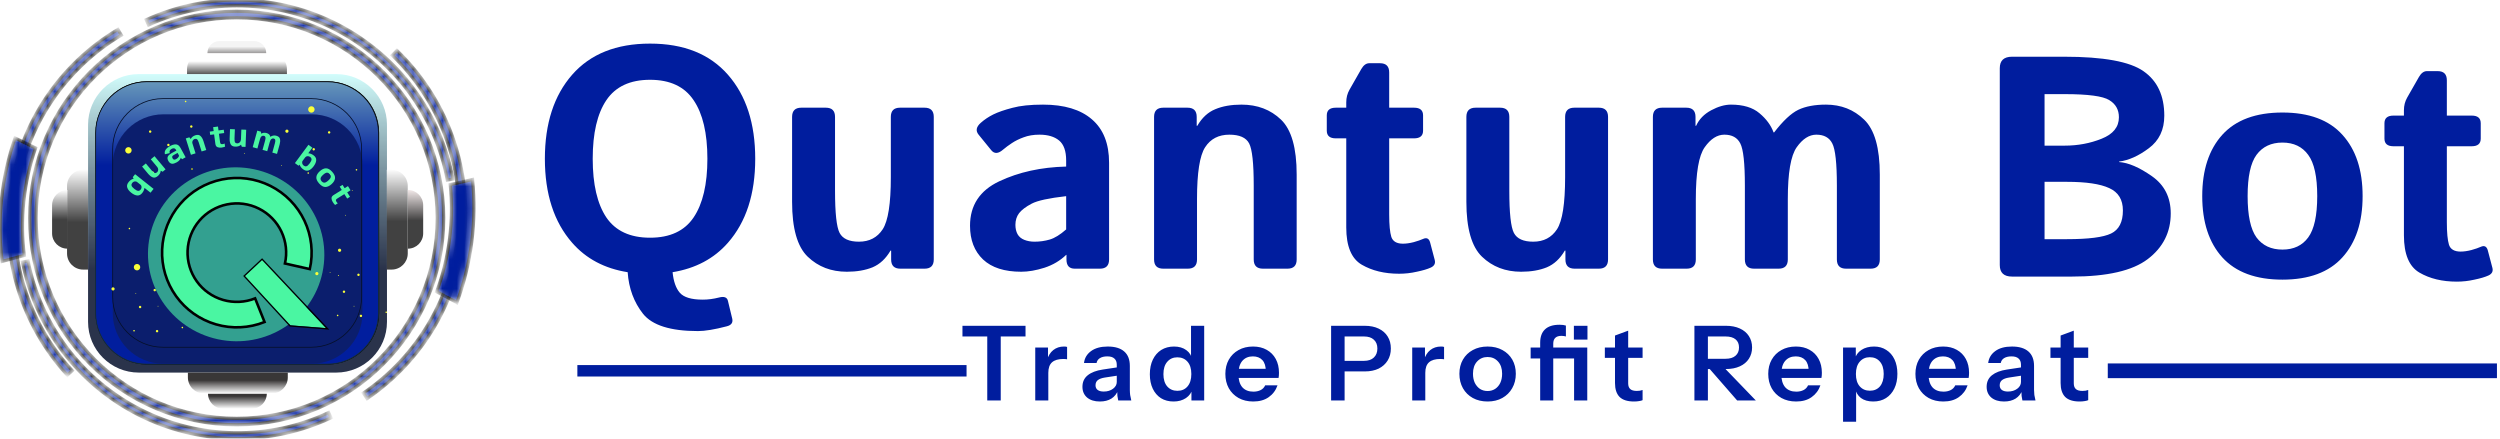 <svg width="342" height="60" viewBox="0 0 342 60" fill="none" xmlns="http://www.w3.org/2000/svg">
<path d="M74.539 21.716C74.539 16.892 75.783 13.061 78.272 10.223C80.762 7.384 84.313 5.965 88.927 5.965C93.542 5.965 97.093 7.384 99.581 10.223C102.071 13.061 103.315 16.892 103.315 21.716C103.315 26.54 102.071 30.372 99.581 33.21C97.681 35.377 95.156 36.72 92.01 37.237C92.135 38.495 92.465 39.432 92.996 40.047C93.542 40.677 94.59 40.991 96.142 40.991C96.856 40.991 97.596 40.894 98.365 40.698C99.065 40.516 99.471 40.67 99.581 41.159L100.169 43.592C100.294 44.137 100.043 44.487 99.414 44.641C97.764 45.074 96.45 45.291 95.472 45.291C91.724 45.291 89.221 44.501 87.962 42.921C86.718 41.341 86.018 39.446 85.865 37.237C82.705 36.734 80.174 35.391 78.272 33.21C75.783 30.372 74.539 26.54 74.539 21.716ZM81.083 21.716C81.083 25.212 81.706 27.89 82.95 29.749C84.209 31.595 86.2 32.518 88.927 32.518C91.653 32.518 93.639 31.595 94.884 29.749C96.142 27.89 96.771 25.212 96.771 21.716C96.771 18.221 96.142 15.55 94.884 13.704C93.639 11.844 91.653 10.915 88.927 10.915C86.2 10.915 84.209 11.844 82.95 13.704C81.706 15.55 81.083 18.221 81.083 21.716ZM108.358 27.61V15.99C108.358 15.151 108.779 14.732 109.617 14.732H112.973C113.813 14.732 114.232 15.151 114.232 15.99V26.1C114.232 29.148 114.441 31.071 114.86 31.868C115.281 32.665 116.161 33.063 117.503 33.063C118.929 33.063 120.014 32.497 120.755 31.364C121.496 30.218 121.866 27.848 121.866 24.254V15.99C121.866 15.151 122.285 14.732 123.125 14.732H126.481C127.319 14.732 127.739 15.151 127.739 15.99V35.496C127.739 36.335 127.319 36.755 126.481 36.755H123.167C122.327 36.755 121.908 36.335 121.908 35.496V34.28H121.824C121.181 35.384 120.363 36.146 119.371 36.566C118.377 36.971 117.203 37.174 115.846 37.174C113.707 37.174 111.925 36.489 110.499 35.119C109.071 33.748 108.358 31.245 108.358 27.61ZM132.699 30.882C132.699 28.085 134.035 26.058 136.705 24.799C139.375 23.541 142.424 22.87 145.85 22.786V21.947C145.85 20.661 145.528 19.752 144.885 19.22C144.242 18.689 143.347 18.423 142.2 18.423C141.39 18.423 140.669 18.542 140.04 18.78C139.424 19.004 138.886 19.269 138.425 19.577C137.977 19.87 137.572 20.171 137.209 20.479C136.565 21.038 136.034 21.066 135.614 20.563L133.874 18.423C133.44 17.892 133.544 17.347 134.188 16.787C134.678 16.354 135.243 15.976 135.887 15.655C136.544 15.333 137.412 15.033 138.487 14.753C139.564 14.459 140.962 14.312 142.683 14.312C145.59 14.312 147.822 14.984 149.373 16.326C150.939 17.668 151.722 19.647 151.722 22.262V35.496C151.722 36.335 151.303 36.755 150.465 36.755H147.024C146.269 36.755 145.892 36.335 145.892 35.496V34.867H145.85C145.025 35.664 144.032 36.251 142.871 36.629C141.724 36.992 140.669 37.174 139.704 37.174C137.412 37.174 135.67 36.615 134.481 35.496C133.293 34.364 132.699 32.825 132.699 30.882ZM138.908 30.756C138.908 31.245 139.005 31.672 139.2 32.035C139.397 32.385 139.704 32.644 140.124 32.811C140.543 32.979 141.011 33.063 141.529 33.063C142.242 33.063 142.934 32.965 143.605 32.77C144.276 32.574 145.025 32.112 145.85 31.385V26.834C143.501 27.099 141.927 27.442 141.13 27.862C140.334 28.281 139.76 28.715 139.411 29.162C139.075 29.609 138.908 30.141 138.908 30.756ZM159.136 36.755C158.298 36.755 157.877 36.335 157.877 35.496V15.99C157.877 15.151 158.298 14.732 159.136 14.732H162.45C163.289 14.732 163.709 15.151 163.709 15.99V17.207H163.793C164.436 16.102 165.253 15.347 166.246 14.942C167.24 14.522 168.435 14.312 169.832 14.312C172.014 14.312 173.818 14.998 175.244 16.368C176.671 17.738 177.384 20.241 177.384 23.877V35.496C177.384 36.335 176.965 36.755 176.125 36.755H172.769C171.931 36.755 171.51 36.335 171.51 35.496V25.387C171.51 22.338 171.301 20.416 170.882 19.619C170.462 18.822 169.561 18.423 168.176 18.423C166.707 18.423 165.603 18.997 164.862 20.143C164.121 21.276 163.751 23.639 163.751 27.232V35.496C163.751 36.335 163.332 36.755 162.492 36.755H159.136ZM182.742 18.927C181.917 18.927 181.504 18.577 181.504 17.878V15.781C181.504 15.082 181.917 14.732 182.742 14.732H184.168V13.998C184.168 13.368 184.315 12.795 184.608 12.278L186.224 9.446C186.531 8.915 186.895 8.649 187.314 8.649H188.782C189.622 8.649 190.041 9.069 190.041 9.908V14.732H193.439C194.263 14.732 194.676 15.082 194.676 15.781V17.878C194.676 18.577 194.263 18.927 193.439 18.927H190.041V29.33C190.041 30.756 190.139 31.784 190.335 32.413C190.545 33.028 191.076 33.336 191.929 33.336C192.362 33.336 192.851 33.266 193.397 33.126C193.943 32.972 194.368 32.825 194.676 32.686C195.166 32.462 195.488 32.623 195.64 33.168L196.27 35.559C196.396 36.035 196.214 36.384 195.725 36.608C195.263 36.818 194.627 37.006 193.816 37.174C193.019 37.356 192.215 37.447 191.404 37.447C189.405 37.447 187.699 37.034 186.286 36.209C184.874 35.384 184.168 33.685 184.168 31.113V18.927H182.742ZM200.6 27.61V15.99C200.6 15.151 201.021 14.732 201.859 14.732H205.215C206.055 14.732 206.474 15.151 206.474 15.99V26.1C206.474 29.148 206.683 31.071 207.102 31.868C207.523 32.665 208.403 33.063 209.745 33.063C211.171 33.063 212.255 32.497 212.997 31.364C213.738 30.218 214.108 27.848 214.108 24.254V15.99C214.108 15.151 214.527 14.732 215.367 14.732H218.723C219.561 14.732 219.981 15.151 219.981 15.99V35.496C219.981 36.335 219.561 36.755 218.723 36.755H215.409C214.569 36.755 214.15 36.335 214.15 35.496V34.28H214.066C213.423 35.384 212.605 36.146 211.612 36.566C210.619 36.971 209.445 37.174 208.088 37.174C205.949 37.174 204.167 36.489 202.74 35.119C201.313 33.748 200.6 31.245 200.6 27.61ZM227.373 36.755C226.535 36.755 226.116 36.335 226.116 35.496V15.99C226.116 15.151 226.535 14.732 227.373 14.732H230.688C231.526 14.732 231.946 15.151 231.946 15.99V17.207H232.03C232.436 16.312 233.12 15.606 234.085 15.088C235.05 14.571 235.953 14.312 236.791 14.312C238.469 14.312 239.77 14.704 240.692 15.487C241.63 16.27 242.273 17.144 242.622 18.109H242.705C243.922 16.529 245.02 15.501 245.999 15.025C246.992 14.55 248.257 14.312 249.795 14.312C251.864 14.312 253.606 14.998 255.017 16.368C256.444 17.738 257.157 20.241 257.157 23.877V35.496C257.157 36.335 256.737 36.755 255.898 36.755H252.542C251.704 36.755 251.285 36.335 251.285 35.496V25.387C251.285 22.338 251.075 20.416 250.654 19.619C250.25 18.822 249.522 18.423 248.473 18.423C247.495 18.423 246.6 18.997 245.789 20.143C244.978 21.29 244.573 23.653 244.573 27.232V35.496C244.573 36.335 244.152 36.755 243.314 36.755H239.958C239.119 36.755 238.699 36.335 238.699 35.496V25.387C238.699 22.338 238.49 20.416 238.071 19.619C237.665 18.822 236.939 18.423 235.889 18.423C234.91 18.423 234.015 18.997 233.204 20.143C232.394 21.276 231.988 23.639 231.988 27.232V35.496C231.988 36.335 231.569 36.755 230.729 36.755H227.373Z" fill="#001D9E"/>
<path d="M275.248 37.836C274.13 37.836 273.57 37.311 273.57 36.263V9.332C273.57 8.283 274.13 7.759 275.248 7.759H282.38C287.749 7.759 291.371 8.423 293.244 9.751C295.131 11.066 296.075 13.093 296.075 15.834C296.075 17.75 295.37 19.232 293.957 20.28C292.559 21.329 291.202 21.937 289.888 22.105V22.168C291.161 22.252 292.657 22.895 294.376 24.098C296.096 25.3 296.957 26.999 296.957 29.194C296.957 31.767 295.908 33.851 293.811 35.445C291.714 37.039 288.252 37.836 283.428 37.836H275.248ZM279.695 32.718H282.757C285.722 32.718 287.736 32.459 288.798 31.942C289.875 31.425 290.413 30.376 290.413 28.796C290.413 27.314 289.791 26.293 288.546 25.734C287.315 25.16 285.386 24.874 282.757 24.874H279.695V32.718ZM279.695 19.924H282.442C284.247 19.924 285.931 19.609 287.497 18.98C289.078 18.351 289.867 17.372 289.867 16.044C289.867 15.009 289.427 14.226 288.546 13.695C287.679 13.149 285.645 12.877 282.442 12.877H279.695V19.924ZM301.266 26.824C301.266 23.259 302.182 20.462 304.014 18.435C305.859 16.407 308.6 15.393 312.236 15.393C315.872 15.393 318.605 16.407 320.436 18.435C322.283 20.462 323.205 23.259 323.205 26.824C323.205 30.39 322.283 33.186 320.436 35.214C318.605 37.241 315.872 38.255 312.236 38.255C308.6 38.255 305.859 37.241 304.014 35.214C302.182 33.186 301.266 30.39 301.266 26.824ZM307.475 26.824C307.475 29.481 307.88 31.369 308.691 32.487C309.516 33.592 310.698 34.144 312.236 34.144C313.774 34.144 314.949 33.592 315.759 32.487C316.585 31.369 316.997 29.481 316.997 26.824C316.997 24.168 316.585 22.287 315.759 21.182C314.949 20.064 313.774 19.504 312.236 19.504C310.698 19.504 309.516 20.064 308.691 21.182C307.88 22.287 307.475 24.168 307.475 26.824ZM327.431 20.008C326.606 20.008 326.193 19.658 326.193 18.959V16.862C326.193 16.162 326.606 15.813 327.431 15.813H328.857V15.079C328.857 14.45 329.004 13.876 329.297 13.359L330.912 10.527C331.221 9.996 331.584 9.73 332.003 9.73H333.472C334.31 9.73 334.729 10.15 334.729 10.989V15.813H338.127C338.952 15.813 339.365 16.162 339.365 16.862V18.959C339.365 19.658 338.952 20.008 338.127 20.008H334.729V30.411C334.729 31.837 334.828 32.865 335.023 33.494C335.233 34.109 335.765 34.417 336.618 34.417C337.05 34.417 337.541 34.347 338.086 34.207C338.631 34.053 339.058 33.907 339.365 33.767C339.854 33.543 340.176 33.704 340.33 34.249L340.96 36.64C341.085 37.115 340.903 37.465 340.414 37.689C339.953 37.898 339.316 38.087 338.506 38.255C337.708 38.437 336.904 38.528 336.094 38.528C334.094 38.528 332.388 38.115 330.975 37.29C329.564 36.465 328.857 34.766 328.857 32.194V20.008H327.431Z" fill="#001D9E"/>
<path d="M135.057 54.783V46.029H131.664V44.568H140.292V46.029H136.901V54.783H135.057ZM141.622 54.783V47.547H143.367V49.292H143.409V54.783H141.622ZM143.409 51.009L143.224 49.292C143.395 48.678 143.684 48.209 144.09 47.888C144.498 47.566 144.983 47.406 145.551 47.406C145.75 47.406 145.893 47.424 145.978 47.462V49.151C145.931 49.132 145.865 49.122 145.779 49.122C145.694 49.113 145.589 49.108 145.466 49.108C144.776 49.108 144.261 49.259 143.919 49.562C143.58 49.865 143.409 50.347 143.409 51.009ZM152.974 54.783C152.927 54.594 152.888 54.386 152.86 54.159C152.841 53.932 152.831 53.658 152.831 53.336H152.775V49.903C152.775 49.524 152.665 49.24 152.448 49.051C152.24 48.853 151.918 48.753 151.483 48.753C151.058 48.753 150.717 48.834 150.462 48.995C150.217 49.146 150.065 49.368 150.008 49.661H148.291C148.367 48.99 148.688 48.446 149.255 48.03C149.823 47.613 150.584 47.406 151.54 47.406C152.533 47.406 153.285 47.632 153.796 48.086C154.308 48.531 154.562 49.188 154.562 50.059V53.336C154.562 53.563 154.578 53.795 154.605 54.032C154.644 54.268 154.694 54.519 154.76 54.783H152.974ZM150.462 54.925C149.734 54.925 149.153 54.746 148.717 54.386C148.291 54.017 148.078 53.526 148.078 52.911C148.078 52.249 148.32 51.724 148.803 51.336C149.285 50.948 149.966 50.688 150.845 50.555L153.101 50.215V51.35L151.143 51.648C150.717 51.714 150.396 51.832 150.178 52.003C149.969 52.173 149.867 52.409 149.867 52.712C149.867 52.986 149.966 53.199 150.165 53.35C150.363 53.492 150.637 53.563 150.987 53.563C151.499 53.563 151.924 53.436 152.265 53.18C152.604 52.925 152.775 52.613 152.775 52.244L152.974 53.336C152.784 53.856 152.472 54.254 152.037 54.528C151.612 54.793 151.086 54.925 150.462 54.925ZM162.988 54.783V53.152L163.13 53.18C163.007 53.71 162.709 54.136 162.235 54.457C161.763 54.769 161.201 54.925 160.548 54.925C159.886 54.925 159.308 54.774 158.817 54.471C158.334 54.159 157.96 53.724 157.695 53.166C157.43 52.608 157.298 51.951 157.298 51.194C157.298 50.428 157.436 49.761 157.709 49.193C157.984 48.626 158.367 48.186 158.858 47.874C159.36 47.562 159.942 47.406 160.603 47.406C161.286 47.406 161.849 47.571 162.293 47.902C162.737 48.224 163.012 48.673 163.116 49.25L162.932 49.264V44.568H164.733V54.783H162.988ZM161.072 53.464C161.65 53.464 162.108 53.265 162.449 52.868C162.799 52.461 162.974 51.894 162.974 51.166C162.974 50.437 162.799 49.874 162.449 49.477C162.099 49.08 161.636 48.881 161.058 48.881C160.49 48.881 160.032 49.084 159.682 49.491C159.332 49.888 159.156 50.451 159.156 51.18C159.156 51.908 159.332 52.471 159.682 52.868C160.032 53.265 160.495 53.464 161.072 53.464ZM171.446 54.925C170.68 54.925 170.008 54.765 169.431 54.443C168.864 54.121 168.419 53.677 168.097 53.109C167.786 52.542 167.629 51.889 167.629 51.151C167.629 50.413 167.786 49.766 168.097 49.208C168.419 48.64 168.864 48.2 169.431 47.888C169.999 47.566 170.661 47.406 171.417 47.406C172.136 47.406 172.761 47.557 173.291 47.859C173.82 48.153 174.231 48.569 174.525 49.108C174.818 49.647 174.964 50.276 174.964 50.995C174.964 51.127 174.961 51.251 174.95 51.364C174.942 51.478 174.928 51.591 174.908 51.705H168.736V50.456H173.531L173.163 50.796C173.163 50.115 173.007 49.605 172.695 49.264C172.381 48.924 171.948 48.753 171.389 48.753C170.784 48.753 170.302 48.961 169.942 49.378C169.592 49.794 169.417 50.395 169.417 51.18C169.417 51.955 169.592 52.551 169.942 52.968C170.302 53.374 170.807 53.578 171.46 53.578C171.838 53.578 172.169 53.507 172.453 53.365C172.737 53.223 172.946 53.005 173.078 52.712H174.766C174.529 53.393 174.128 53.932 173.561 54.33C173.001 54.727 172.298 54.925 171.446 54.925ZM182.096 54.783V44.568H186.68C187.427 44.568 188.066 44.695 188.595 44.951C189.133 45.206 189.546 45.566 189.83 46.029C190.123 46.493 190.269 47.041 190.269 47.675C190.269 48.299 190.123 48.848 189.83 49.321C189.536 49.794 189.125 50.163 188.595 50.428C188.066 50.683 187.427 50.811 186.68 50.811H183.529V49.364H186.594C187.181 49.364 187.63 49.212 187.942 48.91C188.264 48.607 188.425 48.195 188.425 47.675C188.425 47.164 188.264 46.762 187.942 46.469C187.63 46.176 187.181 46.029 186.594 46.029H183.942V54.783H182.096ZM193.191 54.783V47.547H194.938V49.292H194.98V54.783H193.191ZM194.98 51.009L194.795 49.292C194.966 48.678 195.255 48.209 195.661 47.888C196.068 47.566 196.554 47.406 197.122 47.406C197.32 47.406 197.463 47.424 197.549 47.462V49.151C197.5 49.132 197.434 49.122 197.35 49.122C197.265 49.113 197.16 49.108 197.037 49.108C196.347 49.108 195.831 49.259 195.49 49.562C195.15 49.865 194.98 50.347 194.98 51.009ZM203.505 54.925C202.738 54.925 202.061 54.765 201.476 54.443C200.898 54.121 200.448 53.677 200.128 53.109C199.806 52.532 199.645 51.875 199.645 51.137C199.645 50.399 199.806 49.751 200.128 49.193C200.448 48.635 200.898 48.2 201.476 47.888C202.061 47.566 202.738 47.406 203.505 47.406C204.28 47.406 204.955 47.566 205.534 47.888C206.11 48.2 206.559 48.635 206.882 49.193C207.202 49.751 207.364 50.399 207.364 51.137C207.364 51.875 207.199 52.532 206.866 53.109C206.545 53.677 206.096 54.121 205.518 54.443C204.941 54.765 204.271 54.925 203.505 54.925ZM203.505 53.492C203.883 53.492 204.222 53.398 204.525 53.209C204.828 53.01 205.065 52.736 205.236 52.386C205.405 52.026 205.49 51.605 205.49 51.123C205.49 50.413 205.302 49.855 204.922 49.449C204.553 49.042 204.081 48.838 203.505 48.838C202.926 48.838 202.449 49.042 202.071 49.449C201.692 49.855 201.504 50.413 201.504 51.123C201.504 51.605 201.589 52.026 201.758 52.386C201.939 52.736 202.174 53.01 202.468 53.209C202.772 53.398 203.116 53.492 203.505 53.492ZM210.696 54.783V46.88C210.696 46.086 210.913 45.48 211.349 45.064C211.793 44.639 212.455 44.426 213.334 44.426C213.534 44.426 213.7 44.435 213.832 44.454C213.964 44.473 214.092 44.501 214.215 44.539V46.029C214.149 46.001 214.064 45.982 213.959 45.972C213.855 45.953 213.736 45.944 213.604 45.944C213.226 45.944 212.942 46.038 212.752 46.228C212.573 46.407 212.484 46.672 212.484 47.022V54.783H210.696ZM215.335 54.783V47.547H217.138V54.783H215.335ZM209.391 49.037V47.547H215.889V49.037H209.391ZM215.307 46.455V44.568H217.165V46.455H215.307ZM223.529 54.925C222.639 54.925 221.983 54.717 221.558 54.301C221.141 53.876 220.932 53.242 220.932 52.4V45.901L222.735 45.234V52.442C222.735 52.792 222.829 53.053 223.019 53.223C223.207 53.393 223.505 53.478 223.912 53.478C224.072 53.478 224.215 53.469 224.337 53.45C224.469 53.422 224.593 53.388 224.706 53.35V54.741C224.593 54.798 224.433 54.84 224.224 54.869C224.017 54.907 223.785 54.925 223.529 54.925ZM219.543 48.952V47.547H224.706V48.952H219.543ZM231.796 54.783V44.568H236.108C236.838 44.568 237.472 44.691 238.01 44.937C238.55 45.183 238.961 45.528 239.245 45.972C239.537 46.417 239.685 46.937 239.685 47.533C239.685 48.12 239.537 48.635 239.245 49.08C238.961 49.524 238.55 49.87 238.01 50.115C237.472 50.361 236.838 50.484 236.108 50.484H233.243V49.08H236.053C236.648 49.08 237.103 48.943 237.414 48.668C237.737 48.394 237.897 48.016 237.897 47.533C237.897 47.051 237.74 46.682 237.428 46.426C237.117 46.161 236.657 46.029 236.053 46.029H233.64V54.783H231.796ZM237.641 54.783L233.087 49.562H235.159L240.196 54.783H237.641ZM245.711 54.925C244.945 54.925 244.274 54.765 243.696 54.443C243.13 54.121 242.684 53.677 242.364 53.109C242.05 52.542 241.895 51.889 241.895 51.151C241.895 50.413 242.05 49.766 242.364 49.208C242.684 48.64 243.13 48.2 243.696 47.888C244.264 47.566 244.927 47.406 245.683 47.406C246.403 47.406 247.026 47.557 247.555 47.859C248.087 48.153 248.498 48.569 248.79 49.108C249.084 49.647 249.231 50.276 249.231 50.995C249.231 51.127 249.226 51.251 249.217 51.364C249.206 51.478 249.193 51.591 249.173 51.705H243.001V50.456H247.797L247.428 50.796C247.428 50.115 247.273 49.605 246.96 49.264C246.648 48.924 246.213 48.753 245.655 48.753C245.049 48.753 244.567 48.961 244.208 49.378C243.858 49.794 243.682 50.395 243.682 51.18C243.682 51.955 243.858 52.551 244.208 52.968C244.567 53.374 245.074 53.578 245.725 53.578C246.105 53.578 246.436 53.507 246.719 53.365C247.003 53.223 247.211 53.005 247.343 52.712H249.032C248.795 53.393 248.393 53.932 247.825 54.33C247.268 54.727 246.563 54.925 245.711 54.925ZM256.258 54.925C255.568 54.925 255.004 54.765 254.57 54.443C254.144 54.112 253.879 53.658 253.775 53.081L253.917 53.067V57.692H252.129V47.547H253.874V49.179L253.733 49.151C253.865 48.611 254.168 48.186 254.64 47.874C255.114 47.562 255.69 47.406 256.371 47.406C257.016 47.406 257.573 47.562 258.047 47.874C258.529 48.176 258.902 48.607 259.166 49.165C259.431 49.723 259.563 50.38 259.563 51.137C259.563 51.903 259.428 52.57 259.152 53.138C258.879 53.705 258.496 54.145 258.003 54.457C257.512 54.769 256.93 54.925 256.258 54.925ZM255.803 53.45C256.382 53.45 256.84 53.251 257.181 52.854C257.521 52.447 257.691 51.88 257.691 51.151C257.691 50.423 257.515 49.86 257.165 49.463C256.826 49.066 256.368 48.867 255.789 48.867C255.222 48.867 254.764 49.07 254.414 49.477C254.064 49.874 253.888 50.437 253.888 51.166C253.888 51.894 254.064 52.457 254.414 52.854C254.764 53.251 255.227 53.45 255.803 53.45ZM265.849 54.925C265.082 54.925 264.41 54.765 263.834 54.443C263.266 54.121 262.822 53.677 262.5 53.109C262.188 52.542 262.031 51.889 262.031 51.151C262.031 50.413 262.188 49.766 262.5 49.208C262.822 48.64 263.266 48.2 263.834 47.888C264.401 47.566 265.063 47.406 265.821 47.406C266.54 47.406 267.164 47.557 267.693 47.859C268.222 48.153 268.635 48.569 268.928 49.108C269.22 49.647 269.368 50.276 269.368 50.995C269.368 51.127 269.363 51.251 269.353 51.364C269.344 51.478 269.33 51.591 269.311 51.705H263.139V50.456H267.935L267.566 50.796C267.566 50.115 267.409 49.605 267.097 49.264C266.786 48.924 266.35 48.753 265.791 48.753C265.187 48.753 264.704 48.961 264.344 49.378C263.994 49.794 263.82 50.395 263.82 51.18C263.82 51.955 263.994 52.551 264.344 52.968C264.704 53.374 265.209 53.578 265.863 53.578C266.24 53.578 266.573 53.507 266.855 53.365C267.139 53.223 267.348 53.005 267.48 52.712H269.168C268.933 53.393 268.531 53.932 267.963 54.33C267.404 54.727 266.7 54.925 265.849 54.925ZM276.667 54.783C276.62 54.594 276.582 54.386 276.554 54.159C276.535 53.932 276.526 53.658 276.526 53.336H276.469V49.903C276.469 49.524 276.361 49.24 276.143 49.051C275.934 48.853 275.612 48.753 275.178 48.753C274.751 48.753 274.412 48.834 274.156 48.995C273.91 49.146 273.759 49.368 273.701 49.661H271.984C272.061 48.99 272.383 48.446 272.949 48.03C273.517 47.613 274.279 47.406 275.234 47.406C276.227 47.406 276.979 47.632 277.491 48.086C278.001 48.531 278.257 49.188 278.257 50.059V53.336C278.257 53.563 278.271 53.795 278.299 54.032C278.337 54.268 278.39 54.519 278.456 54.783H276.667ZM274.156 54.925C273.428 54.925 272.846 54.746 272.411 54.386C271.984 54.017 271.772 53.526 271.772 52.911C271.772 52.249 272.014 51.724 272.496 51.336C272.979 50.948 273.66 50.688 274.539 50.555L276.794 50.215V51.35L274.837 51.648C274.412 51.714 274.09 51.832 273.872 52.003C273.665 52.173 273.56 52.409 273.56 52.712C273.56 52.986 273.66 53.199 273.858 53.35C274.057 53.492 274.33 53.563 274.68 53.563C275.192 53.563 275.617 53.436 275.958 53.18C276.298 52.925 276.469 52.613 276.469 52.244L276.667 53.336C276.477 53.856 276.166 54.254 275.73 54.528C275.305 54.793 274.779 54.925 274.156 54.925ZM284.488 54.925C283.6 54.925 282.942 54.717 282.517 54.301C282.101 53.876 281.892 53.242 281.892 52.4V45.901L283.694 45.234V52.442C283.694 52.792 283.788 53.053 283.978 53.223C284.168 53.393 284.466 53.478 284.872 53.478C285.034 53.478 285.175 53.469 285.298 53.45C285.431 53.422 285.553 53.388 285.667 53.35V54.741C285.553 54.798 285.392 54.84 285.185 54.869C284.976 54.907 284.744 54.925 284.488 54.925ZM280.502 48.952V47.547H285.667V48.952H280.502Z" fill="#001D9E"/>
<path d="M132.224 49.942H78.984V51.507H132.224V49.942Z" fill="#001D9E"/>
<path d="M341.582 49.718H288.344V51.731H341.582V49.718Z" fill="#001D9E"/>
<g filter="url(#filter0_f_359_90)">
<path d="M19.283 46.684C19.344 46.684 19.394 46.634 19.394 46.573C19.394 46.511 19.344 46.462 19.283 46.462C19.222 46.462 19.172 46.511 19.172 46.573C19.172 46.634 19.222 46.684 19.283 46.684Z" fill="#FAFF39"/>
</g>
<g filter="url(#filter1_f_359_90)">
<path d="M47.533 44.567C47.594 44.567 47.644 44.518 47.644 44.456C47.644 44.395 47.594 44.346 47.533 44.346C47.472 44.346 47.422 44.395 47.422 44.456C47.422 44.518 47.472 44.567 47.533 44.567Z" fill="#FAFF39"/>
</g>
<g filter="url(#filter2_f_359_90)">
<path d="M25.908 46.236C25.969 46.236 26.019 46.187 26.019 46.125C26.019 46.064 25.969 46.014 25.908 46.014C25.847 46.014 25.797 46.064 25.797 46.125C25.797 46.187 25.847 46.236 25.908 46.236Z" fill="#FAFF39"/>
</g>
<g filter="url(#filter3_f_359_90)">
<path d="M22.448 46.795C22.541 46.795 22.616 46.721 22.616 46.629C22.616 46.536 22.541 46.462 22.448 46.462C22.356 46.462 22.281 46.536 22.281 46.629C22.281 46.721 22.356 46.795 22.448 46.795Z" fill="#FAFF39"/>
</g>
<g filter="url(#filter4_f_359_90)">
<path d="M50.698 44.679C50.791 44.679 50.865 44.605 50.865 44.512C50.865 44.42 50.791 44.346 50.698 44.346C50.606 44.346 50.531 44.42 50.531 44.512C50.531 44.605 50.606 44.679 50.698 44.679Z" fill="#FAFF39"/>
</g>
<path d="M28.453 53.831C28.453 54.986 29.391 55.923 30.547 55.923H34.405C35.561 55.923 36.499 54.986 36.499 53.831H28.453Z" fill="url(#paint0_linear_359_90)"/>
<mask id="mask0_359_90" style="mask-type:luminance" maskUnits="userSpaceOnUse" x="1" y="4" width="16" height="48">
<path d="M16.131 4.019C12.195 6.366 8.831 9.558 6.285 13.366C3.738 17.173 2.073 21.499 1.41 26.029C0.747 30.559 1.103 35.18 2.452 39.556C3.801 43.932 6.11 47.952 9.209 51.325L9.889 50.702C6.882 47.43 4.643 43.53 3.334 39.285C2.026 35.04 1.68 30.557 2.323 26.162C2.966 21.767 4.582 17.571 7.052 13.877C9.522 10.184 12.785 7.087 16.604 4.811L16.131 4.019Z" fill="white"/>
</mask>
<g mask="url(#mask0_359_90)">
<path d="M16.131 4.019C12.195 6.366 8.831 9.558 6.285 13.366C3.738 17.173 2.073 21.499 1.41 26.029C0.747 30.559 1.103 35.18 2.452 39.556C3.801 43.932 6.11 47.952 9.209 51.325L9.889 50.702C6.882 47.43 4.643 43.53 3.334 39.285C2.026 35.04 1.68 30.557 2.323 26.162C2.966 21.767 4.582 17.571 7.052 13.877C9.522 10.184 12.785 7.087 16.604 4.811L16.131 4.019Z" fill="#001D9E" stroke="black" stroke-width="0.441"/>
</g>
<mask id="mask1_359_90" style="mask-type:luminance" maskUnits="userSpaceOnUse" x="49" y="6" width="15" height="49">
<path d="M54.297 6.898C57.593 10.08 60.137 13.956 61.745 18.244C63.353 22.531 63.985 27.123 63.594 31.684C63.203 36.246 61.799 40.663 59.485 44.616C57.171 48.568 54.004 51.956 50.215 54.532L49.695 53.771C53.371 51.271 56.444 47.984 58.689 44.151C60.934 40.316 62.295 36.031 62.675 31.606C63.054 27.18 62.441 22.726 60.881 18.567C59.321 14.408 56.853 10.648 53.656 7.56L54.297 6.898Z" fill="white"/>
</mask>
<g mask="url(#mask1_359_90)">
<path d="M54.297 6.898C57.593 10.081 60.137 13.957 61.745 18.244C63.353 22.531 63.985 27.123 63.594 31.685C63.203 36.246 61.799 40.664 59.485 44.616C57.171 48.568 54.004 51.956 50.215 54.533L49.695 53.771C53.371 51.271 56.444 47.985 58.689 44.151C60.934 40.317 62.295 36.031 62.675 31.606C63.054 27.181 62.441 22.727 60.881 18.567C59.321 14.408 56.853 10.648 53.656 7.561L54.297 6.898Z" fill="#001D9E" stroke="black" stroke-width="0.441"/>
</g>
<mask id="mask2_359_90" style="mask-type:luminance" maskUnits="userSpaceOnUse" x="4" y="1" width="57" height="58">
<path d="M60.7 29.829C60.7 45.451 48.019 58.115 32.377 58.115C16.735 58.115 4.055 45.451 4.055 29.829C4.055 14.207 16.735 1.543 32.377 1.543C48.019 1.543 60.7 14.207 60.7 29.829ZM4.942 29.829C4.942 44.962 17.225 57.229 32.377 57.229C47.529 57.229 59.812 44.962 59.812 29.829C59.812 14.696 47.529 2.429 32.377 2.429C17.225 2.429 4.942 14.696 4.942 29.829Z" fill="white"/>
</mask>
<g mask="url(#mask2_359_90)">
<path d="M60.7 29.829C60.7 45.451 48.019 58.115 32.377 58.115C16.735 58.115 4.055 45.451 4.055 29.829C4.055 14.207 16.735 1.542 32.377 1.542C48.019 1.542 60.7 14.207 60.7 29.829ZM4.942 29.829C4.942 44.962 17.225 57.229 32.377 57.229C47.529 57.229 59.812 44.962 59.812 29.829C59.812 14.696 47.529 2.428 32.377 2.428C17.225 2.428 4.942 14.696 4.942 29.829Z" fill="#001D9E" stroke="black" stroke-width="0.441"/>
</g>
<mask id="mask3_359_90" style="mask-type:luminance" maskUnits="userSpaceOnUse" x="19" y="0" width="43" height="25">
<path d="M61.972 24.492C61.135 20.016 59.289 15.789 56.573 12.131C53.857 8.474 50.344 5.481 46.298 3.381C42.253 1.281 37.782 0.128 33.224 0.01C28.666 -0.108 24.141 0.811 19.992 2.699L20.322 3.422C24.361 1.585 28.766 0.69 33.203 0.805C37.64 0.92 41.993 2.042 45.931 4.087C49.869 6.131 53.29 9.044 55.934 12.605C58.577 16.165 60.375 20.28 61.19 24.638L61.972 24.492Z" fill="white"/>
</mask>
<g mask="url(#mask3_359_90)">
<path d="M61.972 24.492C61.135 20.016 59.289 15.789 56.573 12.132C53.857 8.474 50.344 5.482 46.298 3.382C42.253 1.282 37.782 0.129 33.224 0.01C28.666 -0.108 24.141 0.812 19.992 2.699L20.322 3.423C24.361 1.585 28.766 0.69 33.203 0.805C37.64 0.92 41.993 2.043 45.931 4.087C49.869 6.132 53.29 9.044 55.934 12.605C58.577 16.166 60.375 20.281 61.19 24.638L61.972 24.492Z" fill="#001D9E" stroke="black" stroke-width="0.441"/>
</g>
<mask id="mask4_359_90" style="mask-type:luminance" maskUnits="userSpaceOnUse" x="3" y="35" width="43" height="25">
<path d="M45.293 57.155C41.166 59.09 36.652 60.062 32.094 59.997C27.535 59.932 23.051 58.831 18.981 56.778C14.912 54.725 11.363 51.773 8.605 48.148C5.847 44.522 3.952 40.316 3.062 35.85L3.843 35.695C4.709 40.043 6.554 44.137 9.239 47.667C11.924 51.196 15.378 54.069 19.34 56.068C23.302 58.067 27.667 59.138 32.105 59.202C36.543 59.266 40.937 58.319 44.955 56.435L45.293 57.155Z" fill="white"/>
</mask>
<g mask="url(#mask4_359_90)">
<path d="M45.293 57.155C41.166 59.09 36.652 60.062 32.094 59.997C27.535 59.932 23.051 58.831 18.981 56.778C14.912 54.725 11.363 51.773 8.605 48.148C5.847 44.522 3.952 40.316 3.062 35.85L3.843 35.695C4.709 40.043 6.554 44.137 9.239 47.667C11.924 51.196 15.378 54.069 19.34 56.068C23.302 58.067 27.667 59.138 32.105 59.202C36.543 59.266 40.937 58.319 44.955 56.435L45.293 57.155Z" fill="#001D9E" stroke="black" stroke-width="0.441"/>
</g>
<mask id="mask5_359_90" style="mask-type:luminance" maskUnits="userSpaceOnUse" x="0" y="18" width="5" height="18">
<path d="M0.286 35.762C-0.423 30.125 0.192 24.259 2.056 18.868L4.871 20.242C3.248 24.935 2.714 30.041 3.331 34.948L0.286 35.762Z" fill="white"/>
</mask>
<g mask="url(#mask5_359_90)">
<path d="M0.286 35.763C-0.423 30.126 0.192 24.259 2.056 18.868L4.871 20.243C3.248 24.935 2.714 30.042 3.331 34.949L0.286 35.763Z" fill="#001D9E" stroke="black" stroke-width="0.441"/>
</g>
<mask id="mask6_359_90" style="mask-type:luminance" maskUnits="userSpaceOnUse" x="59" y="24" width="6" height="18">
<path d="M62.504 41.402C64.484 36.075 65.228 30.224 64.647 24.55L61.591 25.246C62.097 30.184 61.45 35.278 59.727 39.914L62.504 41.402Z" fill="white"/>
</mask>
<g mask="url(#mask6_359_90)">
<path d="M62.504 41.402C64.484 36.076 65.228 30.224 64.647 24.55L61.591 25.246C62.097 30.185 61.45 35.279 59.727 39.915L62.504 41.402Z" fill="#001D9E" stroke="black" stroke-width="0.441"/>
</g>
<path d="M45.994 10.132H18.991C15.156 10.132 12.047 13.236 12.047 17.067V44.035C12.047 47.865 15.156 50.97 18.991 50.97H45.994C49.829 50.97 52.938 47.865 52.938 44.035V17.067C52.938 13.236 49.829 10.132 45.994 10.132Z" fill="url(#paint1_linear_359_90)"/>
<g filter="url(#filter5_f_359_90)">
<path d="M44.804 11.231H20.116C16.281 11.231 13.172 14.336 13.172 18.166V42.824C13.172 46.654 16.281 49.758 20.116 49.758H44.804C48.639 49.758 51.748 46.654 51.748 42.824V18.166C51.748 14.336 48.639 11.231 44.804 11.231Z" fill="url(#paint2_linear_359_90)"/>
<path d="M44.812 11.177H20.124C16.259 11.177 13.125 14.307 13.125 18.167V42.824C13.125 46.685 16.259 49.814 20.124 49.814H44.812C48.678 49.814 51.811 46.685 51.811 42.824V18.167C51.811 14.307 48.678 11.177 44.812 11.177Z" stroke="black" stroke-width="0.11"/>
</g>
<path d="M44.773 11.177H20.085C16.219 11.177 13.086 14.306 13.086 18.167V42.824C13.086 46.684 16.219 49.814 20.085 49.814H44.773C48.639 49.814 51.772 46.684 51.772 42.824V18.167C51.772 14.306 48.639 11.177 44.773 11.177Z" fill="url(#paint3_linear_359_90)" stroke="url(#paint4_linear_359_90)" stroke-width="0.11"/>
<g filter="url(#filter6_d_359_90)">
<path d="M42.645 13.434H22.366C18.531 13.434 15.422 16.539 15.422 20.369V40.623C15.422 44.453 18.531 47.558 22.366 47.558H42.645C46.48 47.558 49.589 44.453 49.589 40.623V20.369C49.589 16.539 46.48 13.434 42.645 13.434Z" fill="#0B1E6D"/>
</g>
<path d="M42.583 13.489H22.303C18.498 13.489 15.414 16.569 15.414 20.369V40.623C15.414 44.423 18.498 47.503 22.303 47.503H42.583C46.387 47.503 49.471 44.423 49.471 40.623V20.369C49.471 16.569 46.387 13.489 42.583 13.489Z" stroke="#050F29" stroke-width="0.11"/>
<path d="M25.586 9.471C25.586 8.255 26.573 7.27 27.79 7.27H37.048C38.266 7.27 39.253 8.255 39.253 9.471V10.132H25.586V9.471Z" fill="url(#paint5_linear_359_90)"/>
<path d="M53.575 36.88C54.793 36.88 55.78 35.895 55.78 34.679V25.432C55.78 24.216 54.793 23.231 53.575 23.231H52.914V36.88H53.575Z" fill="url(#paint6_linear_359_90)"/>
<path d="M11.376 36.88C10.159 36.88 9.172 35.895 9.172 34.679V25.432C9.172 24.216 10.159 23.231 11.376 23.231H12.037V36.88H11.376Z" fill="url(#paint7_linear_359_90)"/>
<path d="M25.703 51.63C25.703 52.846 26.69 53.831 27.907 53.831H37.166C38.383 53.831 39.37 52.846 39.37 51.63V50.969H25.703V51.63Z" fill="url(#paint8_linear_359_90)"/>
<path d="M28.375 7.27C28.375 6.358 29.115 5.618 30.028 5.618H34.768C35.681 5.618 36.421 6.358 36.421 7.27H28.375Z" fill="url(#paint9_linear_359_90)"/>
<path d="M55.797 34.018C56.953 34.018 57.891 33.081 57.891 31.927V28.074C57.891 26.919 56.953 25.982 55.797 25.982V34.018Z" fill="url(#paint10_linear_359_90)"/>
<path d="M9.219 34.018C8.063 34.018 7.125 33.081 7.125 31.927V28.074C7.125 26.919 8.063 25.982 9.219 25.982V34.018Z" fill="url(#paint11_linear_359_90)"/>
<g opacity="0.6" filter="url(#filter7_f_359_90)">
<path d="M29.825 46.415C36.344 47.803 42.739 43.722 44.11 37.301C45.481 30.88 41.307 24.549 34.788 23.161C28.269 21.773 21.873 25.854 20.503 32.275C19.132 38.697 23.306 45.027 29.825 46.415Z" fill="#4EF7A6"/>
</g>
<g filter="url(#filter8_d_359_90)">
<path d="M42.342 37.692C42.845 35.465 42.586 33.134 41.608 31.071C40.629 29.008 38.986 27.331 36.943 26.309C34.898 25.287 32.571 24.978 30.33 25.432C28.09 25.885 26.066 27.075 24.582 28.812C23.098 30.548 22.239 32.731 22.142 35.012C22.045 37.293 22.716 39.54 24.048 41.396C25.379 43.252 27.295 44.609 29.489 45.25C31.683 45.891 34.028 45.78 36.152 44.935L34.861 41.702C33.461 42.259 31.914 42.332 30.468 41.909C29.021 41.486 27.758 40.592 26.881 39.368C26.003 38.145 25.56 36.663 25.624 35.159C25.688 33.656 26.254 32.216 27.233 31.071C28.211 29.927 29.546 29.142 31.023 28.843C32.5 28.544 34.035 28.748 35.382 29.422C36.73 30.095 37.813 31.201 38.458 32.561C39.103 33.921 39.273 35.458 38.942 36.927L42.342 37.692Z" fill="#4AF6A2"/>
<mask id="mask7_359_90" style="mask-type:luminance" maskUnits="userSpaceOnUse" x="19" y="22" width="26" height="26">
<path d="M44.883 22.954H19.898V47.906H44.883V22.954Z" fill="white"/>
<path d="M42.404 37.693C42.907 35.465 42.649 33.134 41.67 31.071C40.691 29.008 39.049 27.331 37.005 26.309C34.961 25.287 32.633 24.978 30.393 25.432C28.152 25.886 26.129 27.075 24.645 28.812C23.16 30.548 22.301 32.731 22.204 35.012C22.108 37.293 22.779 39.541 24.11 41.396C25.442 43.252 27.357 44.609 29.551 45.25C31.745 45.892 34.091 45.781 36.214 44.935L34.923 41.702C33.523 42.259 31.977 42.332 30.53 41.91C29.084 41.487 27.821 40.592 26.943 39.369C26.065 38.145 25.623 36.663 25.687 35.16C25.75 33.656 26.317 32.217 27.295 31.072C28.274 29.927 29.608 29.142 31.085 28.843C32.562 28.544 34.097 28.748 35.445 29.422C36.792 30.096 37.875 31.201 38.52 32.561C39.166 33.922 39.336 35.458 39.004 36.927L42.404 37.693Z" fill="black"/>
</mask>
<g mask="url(#mask7_359_90)">
<path d="M42.381 37.693C42.884 35.465 42.625 33.134 41.647 31.071C40.668 29.008 39.026 27.331 36.982 26.309C34.938 25.287 32.61 24.978 30.369 25.432C28.129 25.886 26.105 27.075 24.621 28.812C23.137 30.548 22.278 32.731 22.181 35.012C22.084 37.293 22.755 39.541 24.087 41.396C25.418 43.252 27.334 44.609 29.528 45.25C31.722 45.892 34.067 45.781 36.191 44.935L34.9 41.702C33.5 42.259 31.953 42.332 30.507 41.91C29.061 41.487 27.797 40.592 26.92 39.369C26.042 38.145 25.599 36.663 25.663 35.16C25.727 33.656 26.293 32.217 27.272 31.072C28.25 29.927 29.585 29.142 31.062 28.843C32.539 28.544 34.074 28.748 35.421 29.422C36.769 30.096 37.852 31.201 38.497 32.561C39.142 33.922 39.312 35.458 38.981 36.927L42.381 37.693Z" stroke="black" stroke-width="0.356"/>
</g>
</g>
<g filter="url(#filter9_d_359_90)">
<path d="M39.629 45.038L44.511 45.422L35.753 36.11L33.422 38.297L39.629 45.038Z" fill="#4AF6A2"/>
<path d="M39.63 45.127L39.596 45.124L39.572 45.099L33.364 38.357L33.305 38.292L33.369 38.232L35.7 36.045L35.765 35.984L35.826 36.049L44.584 45.361L44.741 45.528L44.512 45.51L39.63 45.127Z" stroke="black" stroke-width="0.178"/>
</g>
<g filter="url(#filter10_f_359_90)">
<path d="M19.165 42.164C19.256 42.164 19.33 42.091 19.33 42C19.33 41.908 19.256 41.835 19.165 41.835C19.074 41.835 19 41.908 19 42C19 42.091 19.074 42.164 19.165 42.164Z" fill="#FAFF39"/>
</g>
<g filter="url(#filter11_f_359_90)">
<path d="M17.704 31.374C17.764 31.374 17.814 31.325 17.814 31.265C17.814 31.204 17.764 31.155 17.704 31.155C17.643 31.155 17.594 31.204 17.594 31.265C17.594 31.325 17.643 31.374 17.704 31.374Z" fill="#FAFF39"/>
</g>
<g filter="url(#filter12_f_359_90)">
<path d="M26.266 23.231C26.327 23.231 26.376 23.181 26.376 23.121C26.376 23.06 26.327 23.011 26.266 23.011C26.206 23.011 26.156 23.06 26.156 23.121C26.156 23.181 26.206 23.231 26.266 23.231Z" fill="#F9FF00"/>
</g>
<g filter="url(#filter13_f_359_90)">
<path d="M21.617 41.944C21.648 41.944 21.672 41.92 21.672 41.889C21.672 41.859 21.648 41.835 21.617 41.835C21.587 41.835 21.562 41.859 21.562 41.889C21.562 41.92 21.587 41.944 21.617 41.944Z" fill="#FAFF39"/>
</g>
<g filter="url(#filter14_f_359_90)">
<path d="M47.056 40.072C47.147 40.072 47.221 39.999 47.221 39.907C47.221 39.816 47.147 39.743 47.056 39.743C46.965 39.743 46.891 39.816 46.891 39.907C46.891 39.999 46.965 40.072 47.056 40.072Z" fill="#FAFF39"/>
</g>
<g filter="url(#filter15_f_359_90)">
<path d="M46.289 37.76C46.319 37.76 46.344 37.735 46.344 37.705C46.344 37.675 46.319 37.65 46.289 37.65C46.259 37.65 46.234 37.675 46.234 37.705C46.234 37.735 46.259 37.76 46.289 37.76Z" fill="#FAFF39"/>
</g>
<g filter="url(#filter16_f_359_90)">
<path d="M46.289 37.76C46.319 37.76 46.344 37.735 46.344 37.705C46.344 37.675 46.319 37.65 46.289 37.65C46.259 37.65 46.234 37.675 46.234 37.705C46.234 37.735 46.259 37.76 46.289 37.76Z" fill="#FAFF39"/>
</g>
<g filter="url(#filter17_f_359_90)">
<path d="M48.188 26.094C48.218 26.094 48.242 26.069 48.242 26.039C48.242 26.009 48.218 25.984 48.188 25.984C48.157 25.984 48.133 26.009 48.133 26.039C48.133 26.069 48.157 26.094 48.188 26.094Z" fill="#FAFF39"/>
</g>
<g filter="url(#filter18_f_359_90)">
<path d="M38.492 22.68C38.523 22.68 38.547 22.656 38.547 22.625C38.547 22.595 38.523 22.571 38.492 22.571C38.462 22.571 38.438 22.595 38.438 22.625C38.438 22.656 38.462 22.68 38.492 22.68Z" fill="#FAFF39"/>
</g>
<g filter="url(#filter19_f_359_90)">
<path d="M33.43 21.029C33.46 21.029 33.485 21.005 33.485 20.974C33.485 20.944 33.46 20.92 33.43 20.92C33.4 20.92 33.375 20.944 33.375 20.974C33.375 21.005 33.4 21.029 33.43 21.029Z" fill="#FAFF39"/>
</g>
<g filter="url(#filter20_f_359_90)">
<path d="M47.258 29.504C47.288 29.504 47.313 29.48 47.313 29.45C47.313 29.419 47.288 29.395 47.258 29.395C47.228 29.395 47.203 29.419 47.203 29.45C47.203 29.48 47.228 29.504 47.258 29.504Z" fill="#FAFF39"/>
</g>
<g filter="url(#filter21_f_359_90)">
<path d="M48.43 41.944C48.46 41.944 48.485 41.92 48.485 41.889C48.485 41.859 48.46 41.835 48.43 41.835C48.4 41.835 48.375 41.859 48.375 41.889C48.375 41.92 48.4 41.944 48.43 41.944Z" fill="#FAFF39"/>
</g>
<g filter="url(#filter22_f_359_90)">
<path d="M45.156 37.32C45.187 37.32 45.211 37.296 45.211 37.265C45.211 37.235 45.187 37.211 45.156 37.211C45.126 37.211 45.102 37.235 45.102 37.265C45.102 37.296 45.126 37.32 45.156 37.32Z" fill="#FAFF39"/>
</g>
<g filter="url(#filter23_f_359_90)">
<path d="M42.915 20.588C43.006 20.588 43.08 20.515 43.08 20.423C43.08 20.332 43.006 20.258 42.915 20.258C42.824 20.258 42.75 20.332 42.75 20.423C42.75 20.515 42.824 20.588 42.915 20.588Z" fill="#FAFF39"/>
</g>
<g filter="url(#filter24_f_359_90)">
<path d="M23.202 19.819C23.196 19.728 23.117 19.659 23.026 19.665C22.935 19.671 22.866 19.749 22.872 19.84C22.878 19.931 22.957 20 23.048 19.994C23.139 19.988 23.208 19.91 23.202 19.819Z" fill="#FAFF39"/>
</g>
<g filter="url(#filter25_f_359_90)">
<path d="M18.337 45.355C18.397 45.355 18.447 45.306 18.447 45.246C18.447 45.185 18.397 45.136 18.337 45.136C18.276 45.136 18.227 45.185 18.227 45.246C18.227 45.306 18.276 45.355 18.337 45.355Z" fill="#FAFF39"/>
</g>
<g filter="url(#filter26_f_359_90)">
<path d="M46.188 43.265C46.249 43.265 46.298 43.215 46.298 43.155C46.298 43.094 46.249 43.045 46.188 43.045C46.127 43.045 46.078 43.094 46.078 43.155C46.078 43.215 46.127 43.265 46.188 43.265Z" fill="#FAFF39"/>
</g>
<g filter="url(#filter27_f_359_90)">
<path d="M42.165 23.782C42.225 23.782 42.275 23.733 42.275 23.672C42.275 23.611 42.225 23.562 42.165 23.562C42.104 23.562 42.055 23.611 42.055 23.672C42.055 23.733 42.104 23.782 42.165 23.782Z" fill="#FAFF39"/>
</g>
<g filter="url(#filter28_f_359_90)">
<path d="M26.439 20.437C26.435 20.377 26.383 20.331 26.322 20.334C26.261 20.338 26.215 20.391 26.219 20.451C26.223 20.512 26.276 20.558 26.336 20.554C26.397 20.55 26.443 20.497 26.439 20.437Z" fill="#FAFF39"/>
</g>
<g filter="url(#filter29_f_359_90)">
<path d="M24.946 44.915C25.007 44.915 25.056 44.866 25.056 44.805C25.056 44.744 25.007 44.695 24.946 44.695C24.885 44.695 24.836 44.744 24.836 44.805C24.836 44.866 24.885 44.915 24.946 44.915Z" fill="#FAFF39"/>
</g>
<g filter="url(#filter30_f_359_90)">
<path d="M52.837 42.823C52.897 42.823 52.947 42.774 52.947 42.714C52.947 42.653 52.897 42.604 52.837 42.604C52.776 42.604 52.727 42.653 52.727 42.714C52.727 42.774 52.776 42.823 52.837 42.823Z" fill="#FAFF39"/>
</g>
<g filter="url(#filter31_f_359_90)">
<path d="M48.766 23.341C48.827 23.341 48.876 23.292 48.876 23.231C48.876 23.171 48.827 23.121 48.766 23.121C48.706 23.121 48.656 23.171 48.656 23.231C48.656 23.292 48.706 23.341 48.766 23.341Z" fill="#FAFF39"/>
</g>
<g filter="url(#filter32_f_359_90)">
<path d="M25.501 13.875C25.497 13.814 25.445 13.768 25.384 13.772C25.324 13.776 25.278 13.828 25.282 13.889C25.286 13.949 25.338 13.995 25.399 13.991C25.459 13.987 25.505 13.935 25.501 13.875Z" fill="#FAFF39"/>
</g>
<g filter="url(#filter33_f_359_90)">
<path d="M21.485 45.466C21.577 45.466 21.651 45.392 21.651 45.301C21.651 45.21 21.577 45.136 21.485 45.136C21.394 45.136 21.32 45.21 21.32 45.301C21.32 45.392 21.394 45.466 21.485 45.466Z" fill="#FAFF39"/>
</g>
<g filter="url(#filter34_f_359_90)">
<path d="M49.376 43.375C49.467 43.375 49.541 43.301 49.541 43.21C49.541 43.119 49.467 43.045 49.376 43.045C49.285 43.045 49.211 43.119 49.211 43.21C49.211 43.301 49.285 43.375 49.376 43.375Z" fill="#FAFF39"/>
</g>
<g filter="url(#filter35_f_359_90)">
<path d="M45.267 23.892C45.358 23.892 45.432 23.818 45.432 23.727C45.432 23.636 45.358 23.562 45.267 23.562C45.175 23.562 45.102 23.636 45.102 23.727C45.102 23.818 45.175 23.892 45.267 23.892Z" fill="#FAFF39"/>
</g>
<g filter="url(#filter36_f_359_90)">
<path d="M26.335 17.298C26.329 17.207 26.25 17.139 26.159 17.144C26.068 17.15 25.999 17.229 26.005 17.32C26.011 17.411 26.089 17.48 26.18 17.474C26.271 17.468 26.34 17.389 26.335 17.298Z" fill="#FAFF39"/>
</g>
<g filter="url(#filter37_f_359_90)">
<path d="M15.462 39.743C15.584 39.743 15.683 39.644 15.683 39.523C15.683 39.401 15.584 39.303 15.462 39.303C15.341 39.303 15.242 39.401 15.242 39.523C15.242 39.644 15.341 39.743 15.462 39.743Z" fill="#FAFF39"/>
</g>
<g filter="url(#filter38_f_359_90)">
<path d="M43.345 37.651C43.467 37.651 43.566 37.552 43.566 37.431C43.566 37.309 43.467 37.211 43.345 37.211C43.224 37.211 43.125 37.309 43.125 37.431C43.125 37.552 43.224 37.651 43.345 37.651Z" fill="#FAFF39"/>
</g>
<g filter="url(#filter39_f_359_90)">
<path d="M39.252 18.166C39.373 18.166 39.472 18.068 39.472 17.947C39.472 17.825 39.373 17.727 39.252 17.727C39.13 17.727 39.031 17.825 39.031 17.947C39.031 18.068 39.13 18.166 39.252 18.166Z" fill="#FAFF39"/>
</g>
<g filter="url(#filter40_f_359_90)">
<path d="M21.089 23.657C21.081 23.535 20.977 23.443 20.855 23.451C20.734 23.459 20.642 23.564 20.65 23.685C20.658 23.806 20.762 23.898 20.884 23.89C21.005 23.882 21.097 23.778 21.089 23.657Z" fill="#FAFF39"/>
</g>
<g filter="url(#filter41_f_359_90)">
<path d="M21.165 39.852C21.256 39.852 21.33 39.778 21.33 39.687C21.33 39.596 21.256 39.522 21.165 39.522C21.074 39.522 21 39.596 21 39.687C21 39.778 21.074 39.852 21.165 39.852Z" fill="#FAFF39"/>
</g>
<g filter="url(#filter42_f_359_90)">
<path d="M18.578 40.182C18.608 40.182 18.633 40.158 18.633 40.127C18.633 40.097 18.608 40.073 18.578 40.073C18.548 40.073 18.523 40.097 18.523 40.127C18.523 40.158 18.548 40.182 18.578 40.182Z" fill="#FAFF39"/>
</g>
<g filter="url(#filter43_f_359_90)">
<path d="M49.04 37.76C49.131 37.76 49.205 37.686 49.205 37.595C49.205 37.504 49.131 37.43 49.04 37.43C48.949 37.43 48.875 37.504 48.875 37.595C48.875 37.686 48.949 37.76 49.04 37.76Z" fill="#FAFF39"/>
</g>
<g filter="url(#filter44_f_359_90)">
<path d="M45.025 18.277C45.116 18.277 45.19 18.203 45.19 18.112C45.19 18.021 45.116 17.947 45.025 17.947C44.933 17.947 44.859 18.021 44.859 18.112C44.859 18.203 44.933 18.277 45.025 18.277Z" fill="#FAFF39"/>
</g>
<g filter="url(#filter45_f_359_90)">
<path d="M20.71 17.992C20.704 17.901 20.625 17.832 20.534 17.838C20.443 17.843 20.374 17.922 20.38 18.013C20.386 18.104 20.464 18.173 20.555 18.167C20.646 18.161 20.715 18.082 20.71 17.992Z" fill="#FAFF39"/>
</g>
<g filter="url(#filter46_f_359_90)">
<path d="M18.746 36.991C18.989 36.991 19.186 36.794 19.186 36.55C19.186 36.307 18.989 36.11 18.746 36.11C18.502 36.11 18.305 36.307 18.305 36.55C18.305 36.794 18.502 36.991 18.746 36.991Z" fill="#FAFF39"/>
</g>
<g filter="url(#filter47_f_359_90)">
<path d="M46.455 34.457C46.576 34.457 46.675 34.358 46.675 34.237C46.675 34.115 46.576 34.017 46.455 34.017C46.333 34.017 46.234 34.115 46.234 34.237C46.234 34.358 46.333 34.457 46.455 34.457Z" fill="#FAFF39"/>
</g>
<g filter="url(#filter48_f_359_90)">
<path d="M42.597 15.414C42.841 15.414 43.038 15.216 43.038 14.973C43.038 14.73 42.841 14.533 42.597 14.533C42.354 14.533 42.156 14.73 42.156 14.973C42.156 15.216 42.354 15.414 42.597 15.414Z" fill="#FAFF39"/>
</g>
<g filter="url(#filter49_f_359_90)">
<path d="M18.008 20.538C17.992 20.295 17.782 20.111 17.539 20.127C17.296 20.143 17.112 20.352 17.128 20.595C17.143 20.837 17.353 21.021 17.596 21.006C17.839 20.99 18.023 20.78 18.008 20.538Z" fill="#FAFF39"/>
</g>
<path d="M20.595 26.36L18.385 24.606L18.159 24.234L18.48 23.831L21.01 25.839L20.595 26.36ZM19.459 26.397C19.26 26.646 19.034 26.762 18.778 26.743C18.522 26.723 18.248 26.598 17.957 26.367C17.665 26.135 17.482 25.898 17.407 25.654C17.331 25.41 17.392 25.163 17.59 24.914C17.764 24.695 17.967 24.546 18.197 24.467C18.427 24.387 18.605 24.396 18.729 24.495L18.771 24.905C18.669 24.824 18.552 24.796 18.421 24.819C18.289 24.843 18.18 24.909 18.093 25.017C18.001 25.133 17.968 25.254 17.995 25.38C18.021 25.505 18.148 25.658 18.378 25.841C18.609 26.024 18.789 26.114 18.918 26.112C19.045 26.109 19.155 26.049 19.247 25.933C19.334 25.825 19.373 25.703 19.367 25.57C19.359 25.435 19.303 25.328 19.201 25.246L19.615 25.197C19.738 25.295 19.786 25.465 19.759 25.707C19.733 25.948 19.633 26.178 19.459 26.397Z" fill="#4AF6A2"/>
<path d="M22.255 23.495L21.897 23.306L20.628 21.793L21.138 21.367L22.647 23.167L22.255 23.495ZM19.947 22.36L20.746 23.312C20.914 23.513 21.051 23.629 21.157 23.661C21.264 23.692 21.368 23.665 21.47 23.581C21.576 23.491 21.633 23.374 21.639 23.227C21.645 23.08 21.591 22.938 21.476 22.8L21.814 22.695C21.947 22.853 22.006 23.07 21.99 23.347C21.976 23.622 21.838 23.87 21.575 24.089C21.34 24.286 21.115 24.345 20.9 24.266C20.686 24.187 20.472 24.02 20.258 23.765L19.438 22.786L19.947 22.36Z" fill="#4AF6A2"/>
<path d="M24.169 22.211C24.044 22.279 23.926 22.33 23.817 22.364C23.708 22.397 23.606 22.407 23.511 22.396C23.416 22.384 23.328 22.347 23.247 22.285C23.166 22.222 23.092 22.129 23.024 22.006C22.961 21.889 22.924 21.782 22.915 21.685C22.906 21.587 22.922 21.496 22.962 21.413C23.003 21.327 23.067 21.247 23.154 21.172C23.241 21.097 23.349 21.024 23.478 20.953L24.129 20.598L24.086 20.52C24.035 20.427 23.979 20.363 23.916 20.328C23.854 20.292 23.785 20.278 23.709 20.288C23.632 20.298 23.552 20.326 23.466 20.373C23.397 20.41 23.339 20.456 23.292 20.51C23.245 20.563 23.215 20.625 23.2 20.698C23.186 20.771 23.193 20.854 23.222 20.948L22.562 21.102C22.528 20.982 22.522 20.869 22.544 20.762C22.566 20.654 22.61 20.554 22.675 20.461C22.74 20.368 22.822 20.282 22.921 20.203C23.019 20.122 23.129 20.049 23.248 19.983C23.468 19.864 23.666 19.789 23.845 19.76C24.023 19.73 24.183 19.753 24.323 19.829C24.463 19.903 24.586 20.036 24.691 20.229L25.394 21.516L24.907 21.782L24.727 21.573C24.725 21.614 24.712 21.661 24.687 21.714C24.661 21.767 24.625 21.823 24.579 21.881C24.532 21.938 24.474 21.995 24.406 22.052C24.337 22.109 24.259 22.162 24.169 22.211ZM24.097 21.765C24.177 21.721 24.247 21.671 24.305 21.615C24.363 21.559 24.409 21.503 24.441 21.446C24.474 21.388 24.492 21.335 24.495 21.288L24.293 20.92L23.79 21.194C23.739 21.222 23.695 21.251 23.657 21.282C23.619 21.312 23.591 21.345 23.571 21.381C23.553 21.416 23.546 21.457 23.55 21.503C23.555 21.549 23.574 21.601 23.606 21.66C23.638 21.719 23.673 21.763 23.709 21.791C23.746 21.819 23.785 21.835 23.826 21.84C23.867 21.843 23.911 21.838 23.956 21.825C24.002 21.811 24.049 21.791 24.097 21.765Z" fill="#4AF6A2"/>
<path d="M26.117 21.177L25.414 18.936L25.904 18.783L26.166 19.114L26.751 20.978L26.117 21.177ZM27.579 20.719L27.206 19.532C27.128 19.284 27.045 19.125 26.957 19.056C26.869 18.986 26.761 18.971 26.635 19.011C26.504 19.052 26.408 19.141 26.349 19.277C26.29 19.413 26.288 19.567 26.341 19.738L25.986 19.694C25.924 19.496 25.958 19.271 26.087 19.02C26.217 18.768 26.434 18.594 26.738 18.499C27.027 18.409 27.258 18.444 27.43 18.604C27.603 18.765 27.739 19.005 27.839 19.323L28.215 20.52L27.579 20.719Z" fill="#4AF6A2"/>
<path d="M30.285 20.189C30.078 20.216 29.896 20.196 29.74 20.127C29.585 20.058 29.493 19.911 29.463 19.684L29.289 18.384L28.756 18.455L28.695 18.002L29.228 17.931L29.157 17.398L29.82 17.31L29.891 17.842L30.609 17.747L30.669 18.2L29.951 18.296L30.106 19.451C30.123 19.576 30.161 19.655 30.22 19.688C30.279 19.72 30.356 19.729 30.452 19.716C30.549 19.704 30.642 19.674 30.73 19.629L30.789 20.065C30.631 20.124 30.463 20.165 30.285 20.189Z" fill="#4AF6A2"/>
<path d="M33.077 20.076L32.939 19.695L33.016 17.724L33.68 17.749L33.589 20.095L33.077 20.076ZM32.13 17.687L32.082 18.929C32.072 19.19 32.095 19.368 32.152 19.463C32.211 19.558 32.306 19.608 32.438 19.613C32.577 19.618 32.698 19.569 32.801 19.464C32.905 19.36 32.96 19.218 32.967 19.038L33.289 19.188C33.281 19.393 33.178 19.594 32.981 19.788C32.786 19.983 32.517 20.074 32.175 20.06C31.868 20.049 31.662 19.941 31.556 19.739C31.45 19.537 31.403 19.269 31.416 18.936L31.466 17.661L32.13 17.687Z" fill="#4AF6A2"/>
<path d="M34.57 20.136L35.196 17.872L35.693 18.009L35.744 18.389L35.213 20.313L34.57 20.136ZM35.915 20.506L36.266 19.236C36.323 19.028 36.339 18.875 36.313 18.774C36.288 18.674 36.221 18.609 36.11 18.578C35.994 18.547 35.885 18.569 35.784 18.647C35.684 18.725 35.607 18.863 35.553 19.06L35.25 18.831C35.309 18.616 35.46 18.439 35.701 18.299C35.943 18.16 36.191 18.126 36.446 18.196C36.742 18.278 36.913 18.428 36.959 18.646C37.007 18.863 36.994 19.102 36.922 19.361L36.557 20.683L35.915 20.506ZM37.254 20.875L37.604 19.605C37.662 19.397 37.679 19.244 37.656 19.144C37.632 19.044 37.566 18.98 37.456 18.949C37.34 18.917 37.232 18.941 37.132 19.018C37.033 19.096 36.956 19.234 36.901 19.432L36.596 19.202C36.654 18.992 36.804 18.816 37.046 18.674C37.289 18.533 37.537 18.497 37.792 18.567C38.088 18.649 38.258 18.798 38.302 19.016C38.347 19.232 38.333 19.471 38.261 19.73L37.896 21.052L37.254 20.875Z" fill="#4AF6A2"/>
<path d="M40.344 22.312L42.194 19.809L42.73 20.204L41.086 22.428L40.834 22.673L40.344 22.312ZM41.472 23.161C41.246 22.994 41.089 22.798 40.998 22.57C40.91 22.344 40.912 22.167 41.005 22.041L41.416 21.979C41.337 22.085 41.313 22.204 41.342 22.336C41.372 22.468 41.443 22.575 41.553 22.657C41.674 22.746 41.795 22.774 41.918 22.744C42.042 22.714 42.193 22.58 42.368 22.342C42.542 22.107 42.625 21.925 42.618 21.797C42.612 21.669 42.549 21.561 42.429 21.473C42.318 21.391 42.195 21.355 42.059 21.365C41.925 21.376 41.819 21.433 41.742 21.538L41.677 21.132C41.771 21.005 41.94 20.95 42.184 20.967C42.429 20.985 42.664 21.077 42.889 21.243C43.146 21.432 43.269 21.654 43.258 21.909C43.247 22.164 43.132 22.44 42.911 22.739C42.691 23.037 42.46 23.229 42.219 23.315C41.977 23.401 41.728 23.35 41.472 23.161Z" fill="#4AF6A2"/>
<path d="M43.663 25.105C43.375 24.785 43.246 24.487 43.278 24.212C43.31 23.938 43.47 23.672 43.758 23.414C44.046 23.155 44.327 23.026 44.6 23.025C44.876 23.025 45.157 23.185 45.446 23.505C45.734 23.826 45.863 24.122 45.832 24.394C45.803 24.666 45.644 24.931 45.356 25.19C45.068 25.448 44.786 25.578 44.51 25.581C44.234 25.584 43.951 25.425 43.663 25.105ZM43.999 24.803C44.103 24.918 44.223 24.98 44.361 24.988C44.5 24.996 44.682 24.899 44.908 24.696C45.135 24.493 45.25 24.323 45.255 24.185C45.261 24.048 45.212 23.922 45.109 23.807C45.006 23.692 44.885 23.63 44.747 23.621C44.61 23.611 44.428 23.707 44.202 23.91C43.975 24.113 43.859 24.285 43.853 24.424C43.847 24.562 43.896 24.688 43.999 24.803Z" fill="#4AF6A2"/>
<path d="M45.52 27.636C45.41 27.459 45.353 27.286 45.352 27.116C45.35 26.947 45.447 26.802 45.641 26.68L46.755 25.986L46.47 25.53L46.859 25.288L47.144 25.744L47.6 25.459L47.954 26.026L47.498 26.31L47.881 26.923L47.493 27.166L47.109 26.552L46.12 27.169C46.012 27.236 45.956 27.303 45.951 27.37C45.946 27.437 45.969 27.512 46.02 27.593C46.072 27.676 46.136 27.749 46.214 27.811L45.841 28.044C45.722 27.924 45.616 27.789 45.52 27.636Z" fill="#4AF6A2"/>
<defs>
<filter id="filter0_f_359_90" x="18.726" y="46.016" width="1.111" height="1.114" filterUnits="userSpaceOnUse" color-interpolation-filters="sRGB">
<feFlood flood-opacity="0" result="BackgroundImageFix"/>
<feBlend mode="normal" in="SourceGraphic" in2="BackgroundImageFix" result="shape"/>
<feGaussianBlur stdDeviation="0.223" result="effect1_foregroundBlur_359_90"/>
</filter>
<filter id="filter1_f_359_90" x="46.976" y="43.9" width="1.111" height="1.114" filterUnits="userSpaceOnUse" color-interpolation-filters="sRGB">
<feFlood flood-opacity="0" result="BackgroundImageFix"/>
<feBlend mode="normal" in="SourceGraphic" in2="BackgroundImageFix" result="shape"/>
<feGaussianBlur stdDeviation="0.223" result="effect1_foregroundBlur_359_90"/>
</filter>
<filter id="filter2_f_359_90" x="25.574" y="45.791" width="0.665" height="0.668" filterUnits="userSpaceOnUse" color-interpolation-filters="sRGB">
<feFlood flood-opacity="0" result="BackgroundImageFix"/>
<feBlend mode="normal" in="SourceGraphic" in2="BackgroundImageFix" result="shape"/>
<feGaussianBlur stdDeviation="0.111" result="effect1_foregroundBlur_359_90"/>
</filter>
<filter id="filter3_f_359_90" x="21.724" y="45.904" width="1.451" height="1.449" filterUnits="userSpaceOnUse" color-interpolation-filters="sRGB">
<feFlood flood-opacity="0" result="BackgroundImageFix"/>
<feBlend mode="normal" in="SourceGraphic" in2="BackgroundImageFix" result="shape"/>
<feGaussianBlur stdDeviation="0.279" result="effect1_foregroundBlur_359_90"/>
</filter>
<filter id="filter4_f_359_90" x="49.974" y="43.788" width="1.451" height="1.449" filterUnits="userSpaceOnUse" color-interpolation-filters="sRGB">
<feFlood flood-opacity="0" result="BackgroundImageFix"/>
<feBlend mode="normal" in="SourceGraphic" in2="BackgroundImageFix" result="shape"/>
<feGaussianBlur stdDeviation="0.279" result="effect1_foregroundBlur_359_90"/>
</filter>
<filter id="filter5_f_359_90" x="12.629" y="10.681" width="39.679" height="39.629" filterUnits="userSpaceOnUse" color-interpolation-filters="sRGB">
<feFlood flood-opacity="0" result="BackgroundImageFix"/>
<feBlend mode="normal" in="SourceGraphic" in2="BackgroundImageFix" result="shape"/>
<feGaussianBlur stdDeviation="0.22" result="effect1_foregroundBlur_359_90"/>
</filter>
<filter id="filter6_d_359_90" x="14.981" y="13.434" width="35.046" height="36.769" filterUnits="userSpaceOnUse" color-interpolation-filters="sRGB">
<feFlood flood-opacity="0" result="BackgroundImageFix"/>
<feColorMatrix in="SourceAlpha" type="matrix" values="0 0 0 0 0 0 0 0 0 0 0 0 0 0 0 0 0 0 127 0" result="hardAlpha"/>
<feOffset dy="2.204"/>
<feGaussianBlur stdDeviation="0.22"/>
<feComposite in2="hardAlpha" operator="out"/>
<feColorMatrix type="matrix" values="0 0 0 0 0 0 0 0 0 0 0 0 0 0 0 0 0 0 0.25 0"/>
<feBlend mode="normal" in2="BackgroundImageFix" result="effect1_dropShadow_359_90"/>
<feBlend mode="normal" in="SourceGraphic" in2="effect1_dropShadow_359_90" result="shape"/>
</filter>
<filter id="filter7_f_359_90" x="9.22" y="11.868" width="46.169" height="45.84" filterUnits="userSpaceOnUse" color-interpolation-filters="sRGB">
<feFlood flood-opacity="0" result="BackgroundImageFix"/>
<feBlend mode="normal" in="SourceGraphic" in2="BackgroundImageFix" result="shape"/>
<feGaussianBlur stdDeviation="5.511" result="effect1_foregroundBlur_359_90"/>
</filter>
<filter id="filter8_d_359_90" x="21.992" y="24.169" width="20.82" height="21.671" filterUnits="userSpaceOnUse" color-interpolation-filters="sRGB">
<feFlood flood-opacity="0" result="BackgroundImageFix"/>
<feColorMatrix in="SourceAlpha" type="matrix" values="0 0 0 0 0 0 0 0 0 0 0 0 0 0 0 0 0 0 127 0" result="hardAlpha"/>
<feOffset dy="-0.882"/>
<feComposite in2="hardAlpha" operator="out"/>
<feColorMatrix type="matrix" values="0 0 0 0 0.29 0 0 0 0 0.965 0 0 0 0 0.635 0 0 0 0.6 0"/>
<feBlend mode="normal" in2="BackgroundImageFix" result="effect1_dropShadow_359_90"/>
<feBlend mode="normal" in="SourceGraphic" in2="effect1_dropShadow_359_90" result="shape"/>
</filter>
<filter id="filter9_d_359_90" x="33.18" y="35.325" width="11.87" height="10.31" filterUnits="userSpaceOnUse" color-interpolation-filters="sRGB">
<feFlood flood-opacity="0" result="BackgroundImageFix"/>
<feColorMatrix in="SourceAlpha" type="matrix" values="0 0 0 0 0 0 0 0 0 0 0 0 0 0 0 0 0 0 127 0" result="hardAlpha"/>
<feOffset dx="0.089" dy="-0.534"/>
<feComposite in2="hardAlpha" operator="out"/>
<feColorMatrix type="matrix" values="0 0 0 0 0.29 0 0 0 0 0.965 0 0 0 0 0.635 0 0 0 0.6 0"/>
<feBlend mode="normal" in2="BackgroundImageFix" result="effect1_dropShadow_359_90"/>
<feBlend mode="normal" in="SourceGraphic" in2="effect1_dropShadow_359_90" result="shape"/>
</filter>
<filter id="filter10_f_359_90" x="18.89" y="41.724" width="0.549" height="0.55" filterUnits="userSpaceOnUse" color-interpolation-filters="sRGB">
<feFlood flood-opacity="0" result="BackgroundImageFix"/>
<feBlend mode="normal" in="SourceGraphic" in2="BackgroundImageFix" result="shape"/>
<feGaussianBlur stdDeviation="0.055" result="effect1_foregroundBlur_359_90"/>
</filter>
<filter id="filter11_f_359_90" x="17.539" y="31.1" width="0.329" height="0.33" filterUnits="userSpaceOnUse" color-interpolation-filters="sRGB">
<feFlood flood-opacity="0" result="BackgroundImageFix"/>
<feBlend mode="normal" in="SourceGraphic" in2="BackgroundImageFix" result="shape"/>
<feGaussianBlur stdDeviation="0.028" result="effect1_foregroundBlur_359_90"/>
</filter>
<filter id="filter12_f_359_90" x="26.101" y="22.956" width="0.329" height="0.33" filterUnits="userSpaceOnUse" color-interpolation-filters="sRGB">
<feFlood flood-opacity="0" result="BackgroundImageFix"/>
<feBlend mode="normal" in="SourceGraphic" in2="BackgroundImageFix" result="shape"/>
<feGaussianBlur stdDeviation="0.028" result="effect1_foregroundBlur_359_90"/>
</filter>
<filter id="filter13_f_359_90" x="21.507" y="41.779" width="0.22" height="0.22" filterUnits="userSpaceOnUse" color-interpolation-filters="sRGB">
<feFlood flood-opacity="0" result="BackgroundImageFix"/>
<feBlend mode="normal" in="SourceGraphic" in2="BackgroundImageFix" result="shape"/>
<feGaussianBlur stdDeviation="0.028" result="effect1_foregroundBlur_359_90"/>
</filter>
<filter id="filter14_f_359_90" x="46.78" y="39.632" width="0.549" height="0.55" filterUnits="userSpaceOnUse" color-interpolation-filters="sRGB">
<feFlood flood-opacity="0" result="BackgroundImageFix"/>
<feBlend mode="normal" in="SourceGraphic" in2="BackgroundImageFix" result="shape"/>
<feGaussianBlur stdDeviation="0.055" result="effect1_foregroundBlur_359_90"/>
</filter>
<filter id="filter15_f_359_90" x="46.179" y="37.595" width="0.22" height="0.22" filterUnits="userSpaceOnUse" color-interpolation-filters="sRGB">
<feFlood flood-opacity="0" result="BackgroundImageFix"/>
<feBlend mode="normal" in="SourceGraphic" in2="BackgroundImageFix" result="shape"/>
<feGaussianBlur stdDeviation="0.028" result="effect1_foregroundBlur_359_90"/>
</filter>
<filter id="filter16_f_359_90" x="46.179" y="37.595" width="0.22" height="0.22" filterUnits="userSpaceOnUse" color-interpolation-filters="sRGB">
<feFlood flood-opacity="0" result="BackgroundImageFix"/>
<feBlend mode="normal" in="SourceGraphic" in2="BackgroundImageFix" result="shape"/>
<feGaussianBlur stdDeviation="0.028" result="effect1_foregroundBlur_359_90"/>
</filter>
<filter id="filter17_f_359_90" x="48.078" y="25.929" width="0.22" height="0.22" filterUnits="userSpaceOnUse" color-interpolation-filters="sRGB">
<feFlood flood-opacity="0" result="BackgroundImageFix"/>
<feBlend mode="normal" in="SourceGraphic" in2="BackgroundImageFix" result="shape"/>
<feGaussianBlur stdDeviation="0.028" result="effect1_foregroundBlur_359_90"/>
</filter>
<filter id="filter18_f_359_90" x="38.382" y="22.516" width="0.22" height="0.22" filterUnits="userSpaceOnUse" color-interpolation-filters="sRGB">
<feFlood flood-opacity="0" result="BackgroundImageFix"/>
<feBlend mode="normal" in="SourceGraphic" in2="BackgroundImageFix" result="shape"/>
<feGaussianBlur stdDeviation="0.028" result="effect1_foregroundBlur_359_90"/>
</filter>
<filter id="filter19_f_359_90" x="33.32" y="20.865" width="0.22" height="0.22" filterUnits="userSpaceOnUse" color-interpolation-filters="sRGB">
<feFlood flood-opacity="0" result="BackgroundImageFix"/>
<feBlend mode="normal" in="SourceGraphic" in2="BackgroundImageFix" result="shape"/>
<feGaussianBlur stdDeviation="0.028" result="effect1_foregroundBlur_359_90"/>
</filter>
<filter id="filter20_f_359_90" x="47.148" y="29.34" width="0.22" height="0.22" filterUnits="userSpaceOnUse" color-interpolation-filters="sRGB">
<feFlood flood-opacity="0" result="BackgroundImageFix"/>
<feBlend mode="normal" in="SourceGraphic" in2="BackgroundImageFix" result="shape"/>
<feGaussianBlur stdDeviation="0.028" result="effect1_foregroundBlur_359_90"/>
</filter>
<filter id="filter21_f_359_90" x="48.32" y="41.779" width="0.22" height="0.22" filterUnits="userSpaceOnUse" color-interpolation-filters="sRGB">
<feFlood flood-opacity="0" result="BackgroundImageFix"/>
<feBlend mode="normal" in="SourceGraphic" in2="BackgroundImageFix" result="shape"/>
<feGaussianBlur stdDeviation="0.028" result="effect1_foregroundBlur_359_90"/>
</filter>
<filter id="filter22_f_359_90" x="45.047" y="37.156" width="0.22" height="0.22" filterUnits="userSpaceOnUse" color-interpolation-filters="sRGB">
<feFlood flood-opacity="0" result="BackgroundImageFix"/>
<feBlend mode="normal" in="SourceGraphic" in2="BackgroundImageFix" result="shape"/>
<feGaussianBlur stdDeviation="0.028" result="effect1_foregroundBlur_359_90"/>
</filter>
<filter id="filter23_f_359_90" x="42.64" y="20.148" width="0.549" height="0.55" filterUnits="userSpaceOnUse" color-interpolation-filters="sRGB">
<feFlood flood-opacity="0" result="BackgroundImageFix"/>
<feBlend mode="normal" in="SourceGraphic" in2="BackgroundImageFix" result="shape"/>
<feGaussianBlur stdDeviation="0.055" result="effect1_foregroundBlur_359_90"/>
</filter>
<filter id="filter24_f_359_90" x="22.765" y="19.554" width="0.549" height="0.55" filterUnits="userSpaceOnUse" color-interpolation-filters="sRGB">
<feFlood flood-opacity="0" result="BackgroundImageFix"/>
<feBlend mode="normal" in="SourceGraphic" in2="BackgroundImageFix" result="shape"/>
<feGaussianBlur stdDeviation="0.055" result="effect1_foregroundBlur_359_90"/>
</filter>
<filter id="filter25_f_359_90" x="18.006" y="44.915" width="0.66" height="0.661" filterUnits="userSpaceOnUse" color-interpolation-filters="sRGB">
<feFlood flood-opacity="0" result="BackgroundImageFix"/>
<feBlend mode="normal" in="SourceGraphic" in2="BackgroundImageFix" result="shape"/>
<feGaussianBlur stdDeviation="0.11" result="effect1_foregroundBlur_359_90"/>
</filter>
<filter id="filter26_f_359_90" x="45.858" y="42.825" width="0.66" height="0.661" filterUnits="userSpaceOnUse" color-interpolation-filters="sRGB">
<feFlood flood-opacity="0" result="BackgroundImageFix"/>
<feBlend mode="normal" in="SourceGraphic" in2="BackgroundImageFix" result="shape"/>
<feGaussianBlur stdDeviation="0.11" result="effect1_foregroundBlur_359_90"/>
</filter>
<filter id="filter27_f_359_90" x="41.834" y="23.342" width="0.66" height="0.661" filterUnits="userSpaceOnUse" color-interpolation-filters="sRGB">
<feFlood flood-opacity="0" result="BackgroundImageFix"/>
<feBlend mode="normal" in="SourceGraphic" in2="BackgroundImageFix" result="shape"/>
<feGaussianBlur stdDeviation="0.11" result="effect1_foregroundBlur_359_90"/>
</filter>
<filter id="filter28_f_359_90" x="25.998" y="20.114" width="0.66" height="0.661" filterUnits="userSpaceOnUse" color-interpolation-filters="sRGB">
<feFlood flood-opacity="0" result="BackgroundImageFix"/>
<feBlend mode="normal" in="SourceGraphic" in2="BackgroundImageFix" result="shape"/>
<feGaussianBlur stdDeviation="0.11" result="effect1_foregroundBlur_359_90"/>
</filter>
<filter id="filter29_f_359_90" x="24.726" y="44.585" width="0.439" height="0.44" filterUnits="userSpaceOnUse" color-interpolation-filters="sRGB">
<feFlood flood-opacity="0" result="BackgroundImageFix"/>
<feBlend mode="normal" in="SourceGraphic" in2="BackgroundImageFix" result="shape"/>
<feGaussianBlur stdDeviation="0.055" result="effect1_foregroundBlur_359_90"/>
</filter>
<filter id="filter30_f_359_90" x="52.616" y="42.494" width="0.439" height="0.44" filterUnits="userSpaceOnUse" color-interpolation-filters="sRGB">
<feFlood flood-opacity="0" result="BackgroundImageFix"/>
<feBlend mode="normal" in="SourceGraphic" in2="BackgroundImageFix" result="shape"/>
<feGaussianBlur stdDeviation="0.055" result="effect1_foregroundBlur_359_90"/>
</filter>
<filter id="filter31_f_359_90" x="48.546" y="23.011" width="0.439" height="0.44" filterUnits="userSpaceOnUse" color-interpolation-filters="sRGB">
<feFlood flood-opacity="0" result="BackgroundImageFix"/>
<feBlend mode="normal" in="SourceGraphic" in2="BackgroundImageFix" result="shape"/>
<feGaussianBlur stdDeviation="0.055" result="effect1_foregroundBlur_359_90"/>
</filter>
<filter id="filter32_f_359_90" x="25.171" y="13.662" width="0.439" height="0.44" filterUnits="userSpaceOnUse" color-interpolation-filters="sRGB">
<feFlood flood-opacity="0" result="BackgroundImageFix"/>
<feBlend mode="normal" in="SourceGraphic" in2="BackgroundImageFix" result="shape"/>
<feGaussianBlur stdDeviation="0.055" result="effect1_foregroundBlur_359_90"/>
</filter>
<filter id="filter33_f_359_90" x="21.045" y="44.86" width="0.879" height="0.881" filterUnits="userSpaceOnUse" color-interpolation-filters="sRGB">
<feFlood flood-opacity="0" result="BackgroundImageFix"/>
<feBlend mode="normal" in="SourceGraphic" in2="BackgroundImageFix" result="shape"/>
<feGaussianBlur stdDeviation="0.138" result="effect1_foregroundBlur_359_90"/>
</filter>
<filter id="filter34_f_359_90" x="48.935" y="42.769" width="0.879" height="0.881" filterUnits="userSpaceOnUse" color-interpolation-filters="sRGB">
<feFlood flood-opacity="0" result="BackgroundImageFix"/>
<feBlend mode="normal" in="SourceGraphic" in2="BackgroundImageFix" result="shape"/>
<feGaussianBlur stdDeviation="0.138" result="effect1_foregroundBlur_359_90"/>
</filter>
<filter id="filter35_f_359_90" x="44.826" y="23.287" width="0.879" height="0.881" filterUnits="userSpaceOnUse" color-interpolation-filters="sRGB">
<feFlood flood-opacity="0" result="BackgroundImageFix"/>
<feBlend mode="normal" in="SourceGraphic" in2="BackgroundImageFix" result="shape"/>
<feGaussianBlur stdDeviation="0.138" result="effect1_foregroundBlur_359_90"/>
</filter>
<filter id="filter36_f_359_90" x="25.732" y="16.869" width="0.879" height="0.881" filterUnits="userSpaceOnUse" color-interpolation-filters="sRGB">
<feFlood flood-opacity="0" result="BackgroundImageFix"/>
<feBlend mode="normal" in="SourceGraphic" in2="BackgroundImageFix" result="shape"/>
<feGaussianBlur stdDeviation="0.138" result="effect1_foregroundBlur_359_90"/>
</filter>
<filter id="filter37_f_359_90" x="15.132" y="39.192" width="0.658" height="0.66" filterUnits="userSpaceOnUse" color-interpolation-filters="sRGB">
<feFlood flood-opacity="0" result="BackgroundImageFix"/>
<feBlend mode="normal" in="SourceGraphic" in2="BackgroundImageFix" result="shape"/>
<feGaussianBlur stdDeviation="0.055" result="effect1_foregroundBlur_359_90"/>
</filter>
<filter id="filter38_f_359_90" x="43.015" y="37.1" width="0.658" height="0.66" filterUnits="userSpaceOnUse" color-interpolation-filters="sRGB">
<feFlood flood-opacity="0" result="BackgroundImageFix"/>
<feBlend mode="normal" in="SourceGraphic" in2="BackgroundImageFix" result="shape"/>
<feGaussianBlur stdDeviation="0.055" result="effect1_foregroundBlur_359_90"/>
</filter>
<filter id="filter39_f_359_90" x="38.921" y="17.616" width="0.658" height="0.66" filterUnits="userSpaceOnUse" color-interpolation-filters="sRGB">
<feFlood flood-opacity="0" result="BackgroundImageFix"/>
<feBlend mode="normal" in="SourceGraphic" in2="BackgroundImageFix" result="shape"/>
<feGaussianBlur stdDeviation="0.055" result="effect1_foregroundBlur_359_90"/>
</filter>
<filter id="filter40_f_359_90" x="20.538" y="23.34" width="0.666" height="0.66" filterUnits="userSpaceOnUse" color-interpolation-filters="sRGB">
<feFlood flood-opacity="0" result="BackgroundImageFix"/>
<feBlend mode="normal" in="SourceGraphic" in2="BackgroundImageFix" result="shape"/>
<feGaussianBlur stdDeviation="0.055" result="effect1_foregroundBlur_359_90"/>
</filter>
<filter id="filter41_f_359_90" x="20.89" y="39.412" width="0.549" height="0.55" filterUnits="userSpaceOnUse" color-interpolation-filters="sRGB">
<feFlood flood-opacity="0" result="BackgroundImageFix"/>
<feBlend mode="normal" in="SourceGraphic" in2="BackgroundImageFix" result="shape"/>
<feGaussianBlur stdDeviation="0.055" result="effect1_foregroundBlur_359_90"/>
</filter>
<filter id="filter42_f_359_90" x="18.468" y="40.018" width="0.22" height="0.22" filterUnits="userSpaceOnUse" color-interpolation-filters="sRGB">
<feFlood flood-opacity="0" result="BackgroundImageFix"/>
<feBlend mode="normal" in="SourceGraphic" in2="BackgroundImageFix" result="shape"/>
<feGaussianBlur stdDeviation="0.028" result="effect1_foregroundBlur_359_90"/>
</filter>
<filter id="filter43_f_359_90" x="48.765" y="37.319" width="0.549" height="0.55" filterUnits="userSpaceOnUse" color-interpolation-filters="sRGB">
<feFlood flood-opacity="0" result="BackgroundImageFix"/>
<feBlend mode="normal" in="SourceGraphic" in2="BackgroundImageFix" result="shape"/>
<feGaussianBlur stdDeviation="0.055" result="effect1_foregroundBlur_359_90"/>
</filter>
<filter id="filter44_f_359_90" x="44.749" y="17.837" width="0.549" height="0.55" filterUnits="userSpaceOnUse" color-interpolation-filters="sRGB">
<feFlood flood-opacity="0" result="BackgroundImageFix"/>
<feBlend mode="normal" in="SourceGraphic" in2="BackgroundImageFix" result="shape"/>
<feGaussianBlur stdDeviation="0.055" result="effect1_foregroundBlur_359_90"/>
</filter>
<filter id="filter45_f_359_90" x="20.273" y="17.727" width="0.549" height="0.55" filterUnits="userSpaceOnUse" color-interpolation-filters="sRGB">
<feFlood flood-opacity="0" result="BackgroundImageFix"/>
<feBlend mode="normal" in="SourceGraphic" in2="BackgroundImageFix" result="shape"/>
<feGaussianBlur stdDeviation="0.055" result="effect1_foregroundBlur_359_90"/>
</filter>
<filter id="filter46_f_359_90" x="17.864" y="35.669" width="1.765" height="1.762" filterUnits="userSpaceOnUse" color-interpolation-filters="sRGB">
<feFlood flood-opacity="0" result="BackgroundImageFix"/>
<feBlend mode="normal" in="SourceGraphic" in2="BackgroundImageFix" result="shape"/>
<feGaussianBlur stdDeviation="0.22" result="effect1_foregroundBlur_359_90"/>
</filter>
<filter id="filter47_f_359_90" x="46.069" y="33.851" width="0.768" height="0.771" filterUnits="userSpaceOnUse" color-interpolation-filters="sRGB">
<feFlood flood-opacity="0" result="BackgroundImageFix"/>
<feBlend mode="normal" in="SourceGraphic" in2="BackgroundImageFix" result="shape"/>
<feGaussianBlur stdDeviation="0.083" result="effect1_foregroundBlur_359_90"/>
</filter>
<filter id="filter48_f_359_90" x="41.715" y="14.092" width="1.765" height="1.762" filterUnits="userSpaceOnUse" color-interpolation-filters="sRGB">
<feFlood flood-opacity="0" result="BackgroundImageFix"/>
<feBlend mode="normal" in="SourceGraphic" in2="BackgroundImageFix" result="shape"/>
<feGaussianBlur stdDeviation="0.22" result="effect1_foregroundBlur_359_90"/>
</filter>
<filter id="filter49_f_359_90" x="16.684" y="19.685" width="1.765" height="1.762" filterUnits="userSpaceOnUse" color-interpolation-filters="sRGB">
<feFlood flood-opacity="0" result="BackgroundImageFix"/>
<feBlend mode="normal" in="SourceGraphic" in2="BackgroundImageFix" result="shape"/>
<feGaussianBlur stdDeviation="0.22" result="effect1_foregroundBlur_359_90"/>
</filter>
<linearGradient id="paint0_linear_359_90" x1="32.476" y1="55.923" x2="32.476" y2="53.831" gradientUnits="userSpaceOnUse">
<stop stop-color="white"/>
<stop offset="0.83" stop-color="#393737"/>
</linearGradient>
<linearGradient id="paint1_linear_359_90" x1="32.492" y1="10.132" x2="32.492" y2="50.97" gradientUnits="userSpaceOnUse">
<stop stop-color="#D2FDFC"/>
<stop offset="0.652" stop-color="#131D37" stop-opacity="0.9"/>
</linearGradient>
<linearGradient id="paint2_linear_359_90" x1="32.46" y1="11.231" x2="32.46" y2="49.758" gradientUnits="userSpaceOnUse">
<stop stop-color="#6596BA"/>
<stop offset="0.295" stop-color="#10182D"/>
</linearGradient>
<linearGradient id="paint3_linear_359_90" x1="32.429" y1="11.232" x2="32.429" y2="49.759" gradientUnits="userSpaceOnUse">
<stop stop-color="#6596BA"/>
<stop offset="0.295" stop-color="#011E9E"/>
</linearGradient>
<linearGradient id="paint4_linear_359_90" x1="32.429" y1="11.232" x2="32.429" y2="49.759" gradientUnits="userSpaceOnUse">
<stop/>
<stop offset="0.515" stop-color="#162E39"/>
</linearGradient>
<linearGradient id="paint5_linear_359_90" x1="32.419" y1="7.27" x2="32.419" y2="10.132" gradientUnits="userSpaceOnUse">
<stop offset="0.385" stop-color="white"/>
<stop offset="1" stop-color="#585757"/>
</linearGradient>
<linearGradient id="paint6_linear_359_90" x1="54.347" y1="36.88" x2="54.347" y2="23.231" gradientUnits="userSpaceOnUse">
<stop offset="0.484" stop-color="#414141"/>
<stop offset="1" stop-color="#FCFCFC"/>
</linearGradient>
<linearGradient id="paint7_linear_359_90" x1="10.605" y1="23.231" x2="10.605" y2="36.88" gradientUnits="userSpaceOnUse">
<stop stop-color="#FCFCFC"/>
<stop offset="0.527" stop-color="#414141"/>
</linearGradient>
<linearGradient id="paint8_linear_359_90" x1="32.537" y1="53.831" x2="32.537" y2="50.969" gradientUnits="userSpaceOnUse">
<stop stop-color="white"/>
<stop offset="0.635" stop-color="#393737"/>
</linearGradient>
<linearGradient id="paint9_linear_359_90" x1="32.398" y1="5.618" x2="32.398" y2="7.27" gradientUnits="userSpaceOnUse">
<stop offset="0.455" stop-color="#F4F4F4"/>
<stop offset="1" stop-color="#9B9999"/>
</linearGradient>
<linearGradient id="paint10_linear_359_90" x1="56.844" y1="34.018" x2="56.844" y2="25.982" gradientUnits="userSpaceOnUse">
<stop offset="0.478" stop-color="#414141"/>
<stop offset="1" stop-color="#F2E9E9"/>
</linearGradient>
<linearGradient id="paint11_linear_359_90" x1="8.172" y1="25.982" x2="8.172" y2="34.018" gradientUnits="userSpaceOnUse">
<stop stop-color="white"/>
<stop offset="0.505" stop-color="#414141"/>
</linearGradient>
</defs>
</svg>
